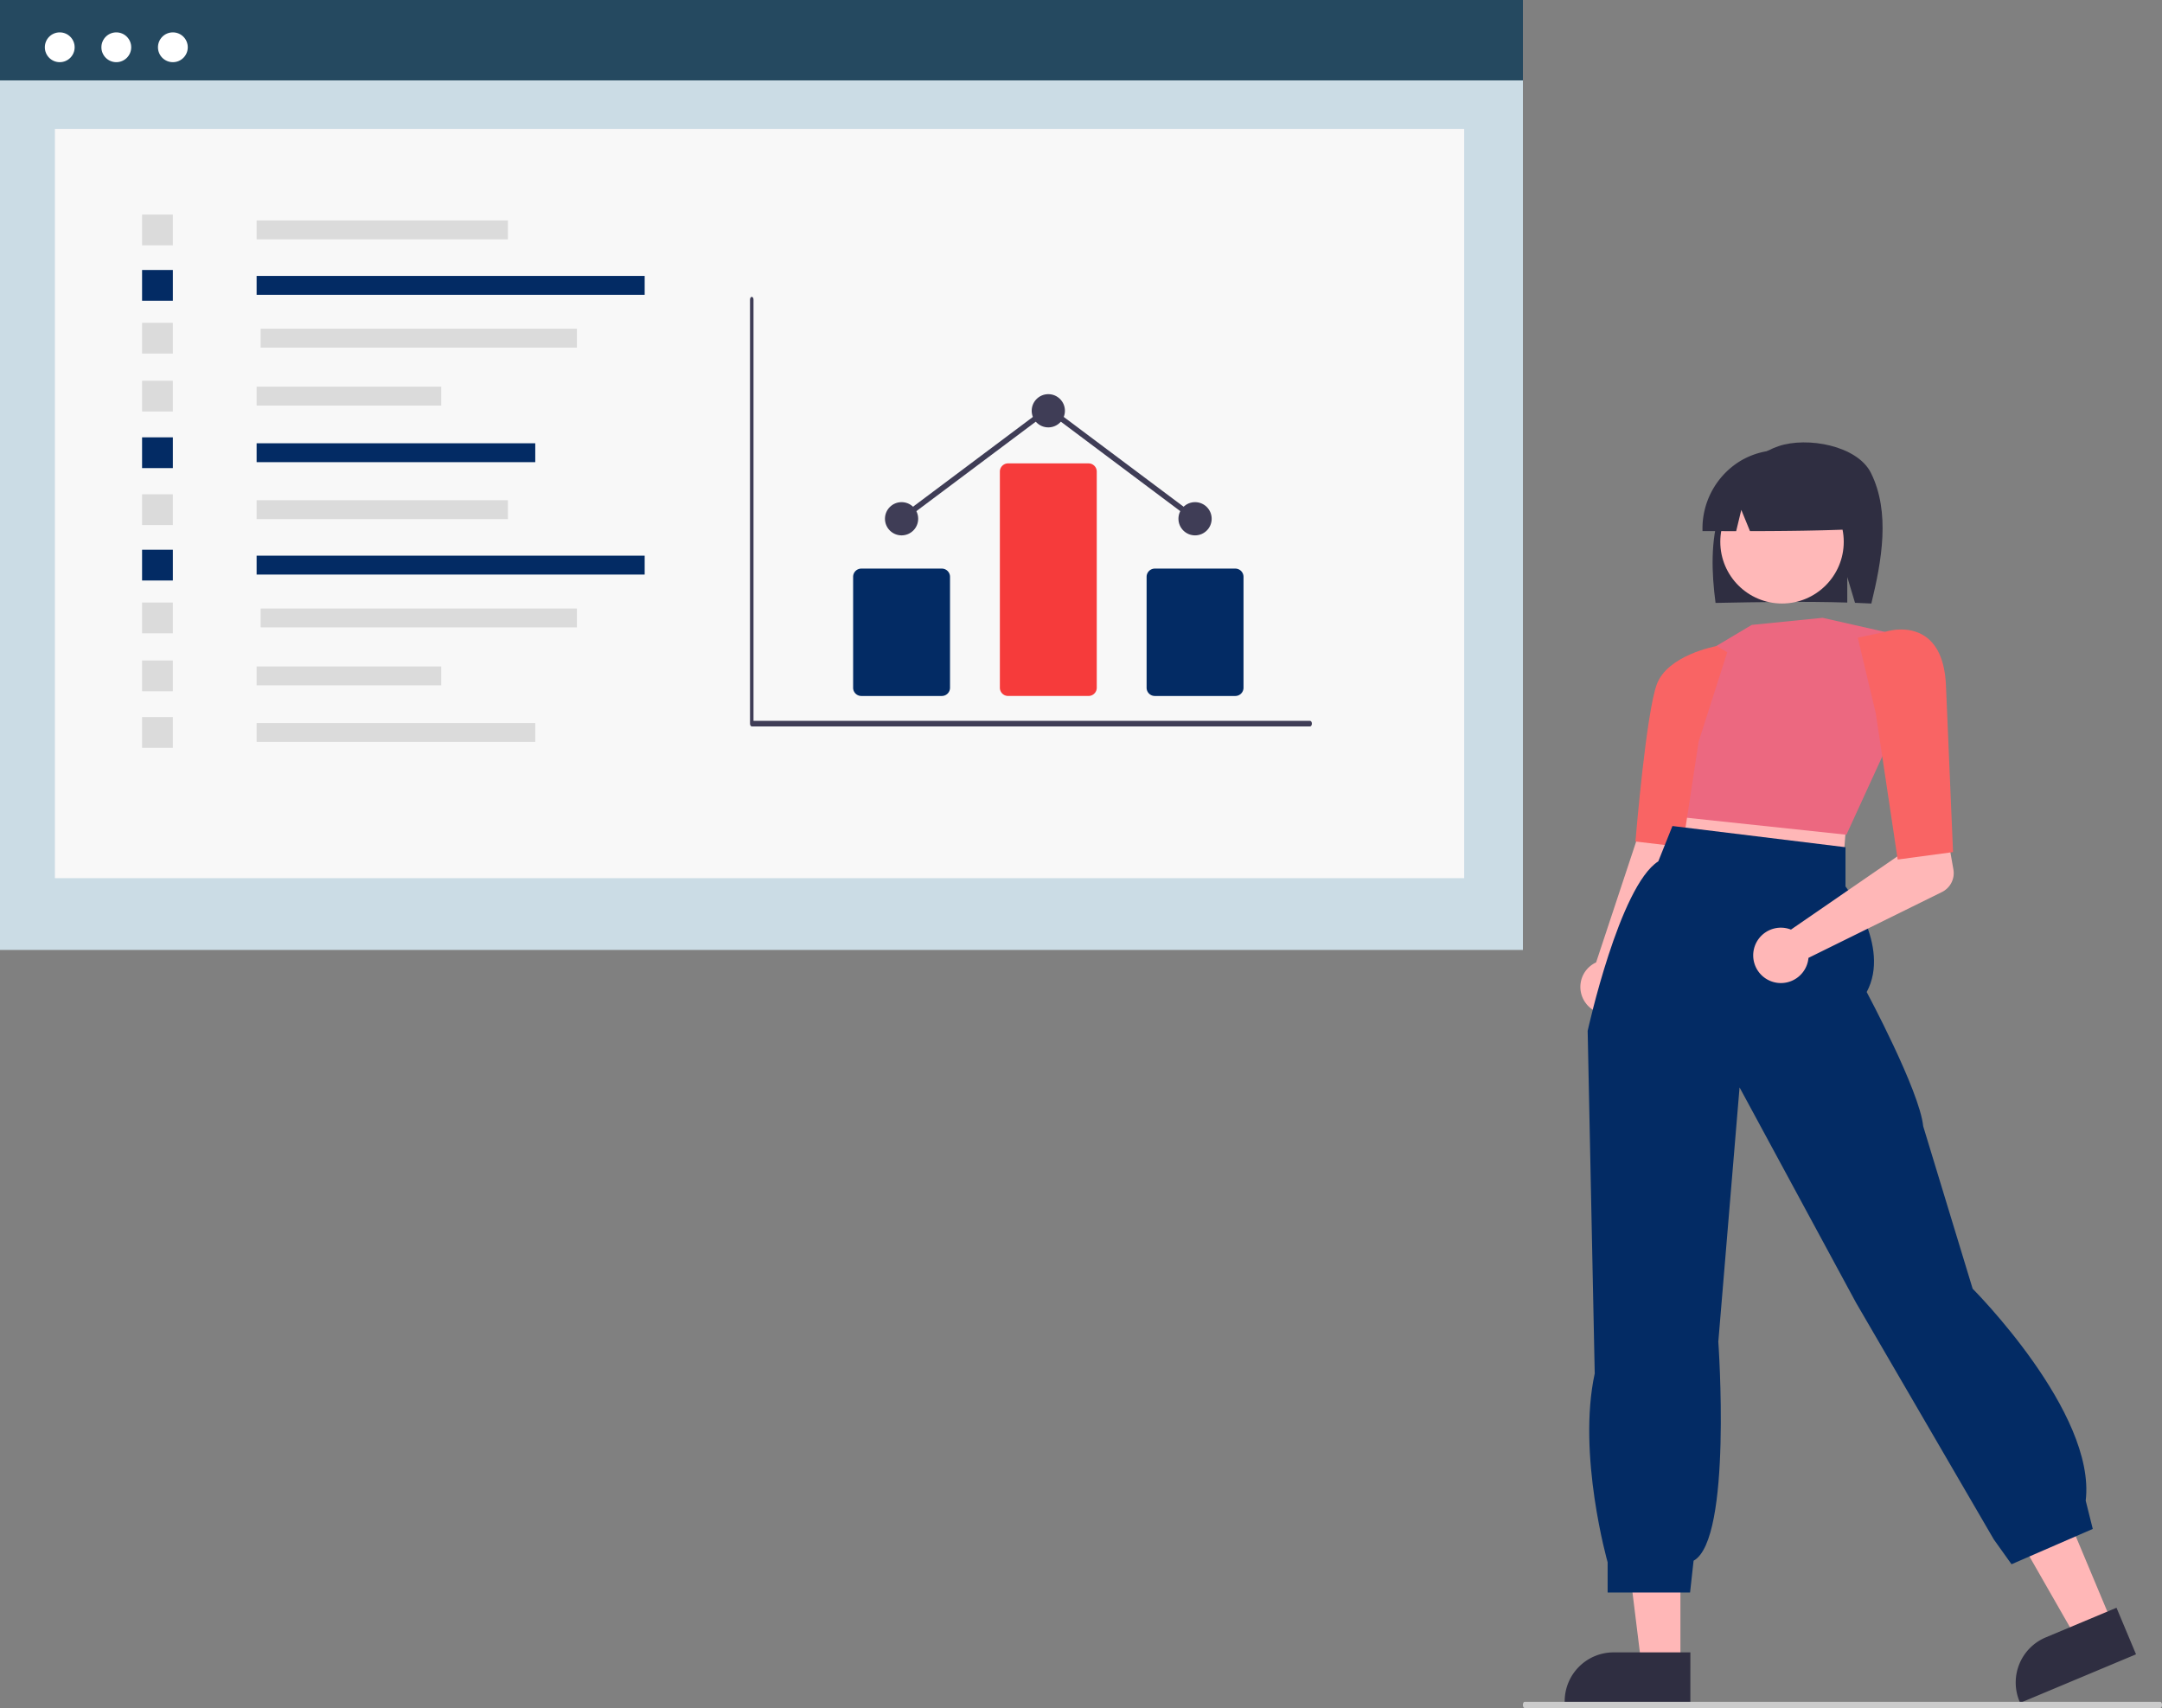 <svg xmlns="http://www.w3.org/2000/svg" width="418.816" height="330.865" viewBox="0 0 418.816 330.865">
  <rect x="0" y="0" width="418.816" height="330.865" fill="#808080" stroke="none"/>
  <g id="Group_17" data-name="Group 17" transform="translate(-323.391 -4084)">
    <rect id="Rectangle_62" data-name="Rectangle 62" width="295.015" height="173.965" transform="translate(323.39 4094.051)" fill="#cbdce5"/>
    <rect id="Rectangle_75" data-name="Rectangle 75" width="272.995" height="145.145" transform="translate(334.03 4108.969)" fill="#f8f8f8"/>
    <rect id="Rectangle_80" data-name="Rectangle 80" width="295.015" height="15.575" transform="translate(323.39 4084)" fill="#254960"/>
    <circle id="Ellipse_90" data-name="Ellipse 90" cx="2.887" cy="2.887" r="2.887" transform="translate(332.077 4090.271)" fill="#fff"/>
    <circle id="Ellipse_91" data-name="Ellipse 91" cx="2.887" cy="2.887" r="2.887" transform="translate(343.035 4090.271)" fill="#fff"/>
    <circle id="Ellipse_92" data-name="Ellipse 92" cx="2.887" cy="2.887" r="2.887" transform="translate(353.992 4090.271)" fill="#fff"/>
    <path id="Path_43" data-name="Path 43" d="M519.711,341.059H411.545c-.187,0-.339-.24-.339-.536V258.379c0-.3.152-.536.339-.536s.338.24.338.536v81.607H519.711c.187,0,.339.24.339.536s-.152.536-.339.536Z" transform="translate(57.475 3883.658)" fill="#3f3d56"/>
    <path id="Path_44" data-name="Path 44" d="M457.366,358.9H441.778a1.594,1.594,0,0,1-1.592-1.592V335.816a1.594,1.594,0,0,1,1.592-1.592h15.588a1.594,1.594,0,0,1,1.592,1.592V357.3A1.594,1.594,0,0,1,457.366,358.9Z" transform="translate(48.469 3859.921)" fill="#032b64"/>
    <path id="Path_45" data-name="Path 45" d="M498.61,349.706H483.022a1.594,1.594,0,0,1-1.592-1.592V306.245a1.594,1.594,0,0,1,1.592-1.592H498.61a1.594,1.594,0,0,1,1.592,1.592v41.869a1.594,1.594,0,0,1-1.593,1.592Z" transform="translate(35.651 3869.111)" fill="#f63b3b"/>
    <path id="Path_46" data-name="Path 46" d="M539.854,358.9H524.266a1.594,1.594,0,0,1-1.592-1.592V335.816a1.594,1.594,0,0,1,1.592-1.592h15.588a1.594,1.594,0,0,1,1.592,1.592V357.3A1.594,1.594,0,0,1,539.854,358.9Z" transform="translate(22.834 3859.921)" fill="#032b64"/>
    <circle id="Ellipse_2" data-name="Ellipse 2" cx="3.218" cy="3.218" r="3.218" transform="translate(494.823 4181.273)" fill="#3f3d56"/>
    <circle id="Ellipse_3" data-name="Ellipse 3" cx="3.218" cy="3.218" r="3.218" transform="translate(523.249 4160.355)" fill="#3f3d56"/>
    <circle id="Ellipse_4" data-name="Ellipse 4" cx="3.218" cy="3.218" r="3.218" transform="translate(551.676 4181.273)" fill="#3f3d56"/>
    <path id="Path_49" data-name="Path 49" d="M342.259,126.047,313.765,104.7,285.66,125.756l-.643-.859,28.748-21.533,28.358,21.241Z" transform="translate(212.702 4059.165)" fill="#3f3d56"/>
    <rect id="Rectangle_3" data-name="Rectangle 3" width="48.68" height="3.659" transform="translate(373.102 4126.709)" fill="#dbdbdb"/>
    <path id="Path_597" data-name="Path 597" d="M0,0H75.173V3.659H0Z" transform="translate(373.102 4137.451)" fill="#032b64"/>
    <rect id="Rectangle_5" data-name="Rectangle 5" width="61.264" height="3.659" transform="translate(373.884 4147.681)" fill="#dbdbdb"/>
    <rect id="Rectangle_6" data-name="Rectangle 6" width="35.765" height="3.659" transform="translate(373.102 4158.905)" fill="#dbdbdb"/>
    <path id="Path_596" data-name="Path 596" d="M0,0H53.979V3.659H0Z" transform="translate(373.102 4169.869)" fill="#032b64"/>
    <rect id="Rectangle_8" data-name="Rectangle 8" width="5.961" height="5.961" transform="translate(350.914 4125.559)" fill="#dbdbdb"/>
    <rect id="Rectangle_9" data-name="Rectangle 9" width="5.961" height="5.961" transform="translate(350.914 4136.3)" fill="#032b64"/>
    <rect id="Rectangle_10" data-name="Rectangle 10" width="5.961" height="5.961" transform="translate(350.914 4146.53)" fill="#dbdbdb"/>
    <rect id="Rectangle_11" data-name="Rectangle 11" width="5.961" height="5.961" transform="translate(350.914 4157.754)" fill="#dbdbdb"/>
    <rect id="Rectangle_12" data-name="Rectangle 12" width="5.961" height="5.961" transform="translate(350.914 4168.718)" fill="#032b64"/>
    <rect id="Rectangle_13" data-name="Rectangle 13" width="48.68" height="3.659" transform="translate(373.102 4180.901)" fill="#dbdbdb"/>
    <rect id="Rectangle_14" data-name="Rectangle 14" width="75.173" height="3.659" transform="translate(373.102 4191.643)" fill="#032b64"/>
    <rect id="Rectangle_15" data-name="Rectangle 15" width="61.264" height="3.659" transform="translate(373.884 4201.872)" fill="#dbdbdb"/>
    <rect id="Rectangle_16" data-name="Rectangle 16" width="35.765" height="3.659" transform="translate(373.102 4213.097)" fill="#dbdbdb"/>
    <rect id="Rectangle_17" data-name="Rectangle 17" width="53.979" height="3.659" transform="translate(373.102 4224.06)" fill="#dbdbdb"/>
    <rect id="Rectangle_18" data-name="Rectangle 18" width="5.961" height="5.961" transform="translate(350.914 4179.75)" fill="#dbdbdb"/>
    <rect id="Rectangle_19" data-name="Rectangle 19" width="5.961" height="5.961" transform="translate(350.914 4190.491)" fill="#032b64"/>
    <rect id="Rectangle_20" data-name="Rectangle 20" width="5.961" height="5.961" transform="translate(350.914 4200.721)" fill="#dbdbdb"/>
    <rect id="Rectangle_21" data-name="Rectangle 21" width="5.961" height="5.961" transform="translate(350.914 4211.946)" fill="#dbdbdb"/>
    <rect id="Rectangle_22" data-name="Rectangle 22" width="5.961" height="5.961" transform="translate(350.914 4222.909)" fill="#dbdbdb"/>
    <g id="Group_16" data-name="Group 16" transform="translate(618.405 4169.698)">
      <path id="Path_50" data-name="Path 50" d="M812.974,328.07c1.773-5.65,5.8-10.831,11.379-12.741s15.3-.125,17.931,5.177c3.789,7.64,2.087,17,.077,25.293-1.048-.055-2.105-.1-3.166-.139l-1.5-5v4.951c-8.277-.256-16.894-.1-25.516.07C811.407,339.808,811.2,333.72,812.974,328.07Z" transform="translate(-774.863 -314.586)" fill="#2f2e41"/>
      <path id="Path_51" data-name="Path 51" d="M758.615,505.875l-6.963,2.918-14.568-25.467,10.276-4.307Z" transform="translate(-644.449 -277.113)" fill="#ffb7b7"/>
      <path id="Path_52" data-name="Path 52" d="M933.457,702.462l-22.451,9.409-.119-.284a9.475,9.475,0,0,1,5.076-12.4h0l13.712-5.746Z" transform="translate(-814.687 -467.695)" fill="#2f2e41"/>
      <path id="Path_53" data-name="Path 53" d="M769.549,460.742a5.223,5.223,0,0,1,2.119-7.724l14.965-45.158,10.022,5.345-17.861,42.708a5.251,5.251,0,0,1-9.245,4.828Z" transform="translate(-757.489 -352.281)" fill="#ffb7b7"/>
      <path id="Path_54" data-name="Path 54" d="M625.269,517.927h-7.549l-3.591-29.119H625.27Z" transform="translate(-594.758 -281.068)" fill="#ffb7b7"/>
      <path id="Path_55" data-name="Path 55" d="M787.866,717.736H763.523v-.308A9.475,9.475,0,0,1,773,707.953h14.869Z" transform="translate(-755.43 -473.561)" fill="#2f2e41"/>
      <path id="Path_56" data-name="Path 56" d="M662.276,257.4l1.711,4.448-.342,4.448-32.843-4.1,1.027-3.763,3.763-4.447Z" transform="translate(-601.496 -186.166)" fill="#ffb7b7"/>
      <circle id="Ellipse_7" data-name="Ellipse 7" cx="11.957" cy="11.957" r="11.957" transform="translate(38.237 7.297)" fill="#ffb8b8"/>
      <path id="Path_57" data-name="Path 57" d="M829.5,413.636l-32.568-3.464-1.411-4.615c-.438-.6-4.572-6.46-3.655-12.316a10.2,10.2,0,0,1,4.406-6.83l7.919-9.272,6.966-4.147,13.733-1.373.047.01,12.329,2.79-.15,22.6Z" transform="translate(-766.832 -337.635)" fill="#ec6880"/>
      <path id="Path_58" data-name="Path 58" d="M795.65,419.736l-9.125-1.084.024-.287c.084-1.008,2.079-24.736,4.123-30.186,2.088-5.567,11.131-7.3,11.515-7.373l.111-.02,2.01,1.206-5.546,17.331Z" transform="translate(-764.726 -341.34)" fill="#f96464"/>
      <path id="Path_59" data-name="Path 59" d="M820.937,443.408v7.6s8.9,11.559,4.105,20.454c0,0,10.264,19.159,10.948,26l9.579,31.475s23.948,23.948,21.9,41.054l1.368,5.474L853.1,582.307l-3.421-4.79-26.685-45.844-22.58-41.738L796.3,539.2s2.737,38.317-4.79,42.423l-.684,6.158H774.859v-5.854s-5.924-20.831-2.5-36.569l-1.369-66.371s6.158-28.054,13.685-32.843l2.737-6.842Z" transform="translate(-758.447 -364.988)" fill="#032b64"/>
      <path id="Path_60" data-name="Path 60" d="M831.314,457.511a5.373,5.373,0,0,1,.809.25L853,443.393l-.478-6.138,9.169-1.932,1.9,10.784a4.088,4.088,0,0,1-2.218,4.376l-25.857,12.752a5.364,5.364,0,1,1-4.2-5.724Z" transform="translate(-780.198 -363.381)" fill="#ffb7b7"/>
      <path id="Path_61" data-name="Path 61" d="M866.538,419.973l-4.248-28.344L858.8,376.987l5.211-1.089c.142-.053,4.384-1.487,7.81.823,2.466,1.662,3.832,4.817,4.059,9.375l1.38,32.433Z" transform="translate(-793.936 -339.167)" fill="#f96464"/>
      <path id="Path_62" data-name="Path 62" d="M815.512,319.279a15.018,15.018,0,0,1,22.833,13.107c-6.684.307-13.7.387-20.824.4l-1.683-4.118-.992,4.121q-3.254,0-6.52-.009A15.335,15.335,0,0,1,815.512,319.279Z" transform="translate(-773.533 -315.595)" fill="#2f2e41"/>
      <path id="Path_63" data-name="Path 63" d="M772.159,724.778H649c-.178,0-.323-.267-.323-.6s.145-.6.323-.6H772.159c.179,0,.323.267.323.6S772.338,724.778,772.159,724.778Z" transform="translate(-648.68 -479.611)" fill="#cbcbcb"/>
    </g>
  </g>
</svg>
